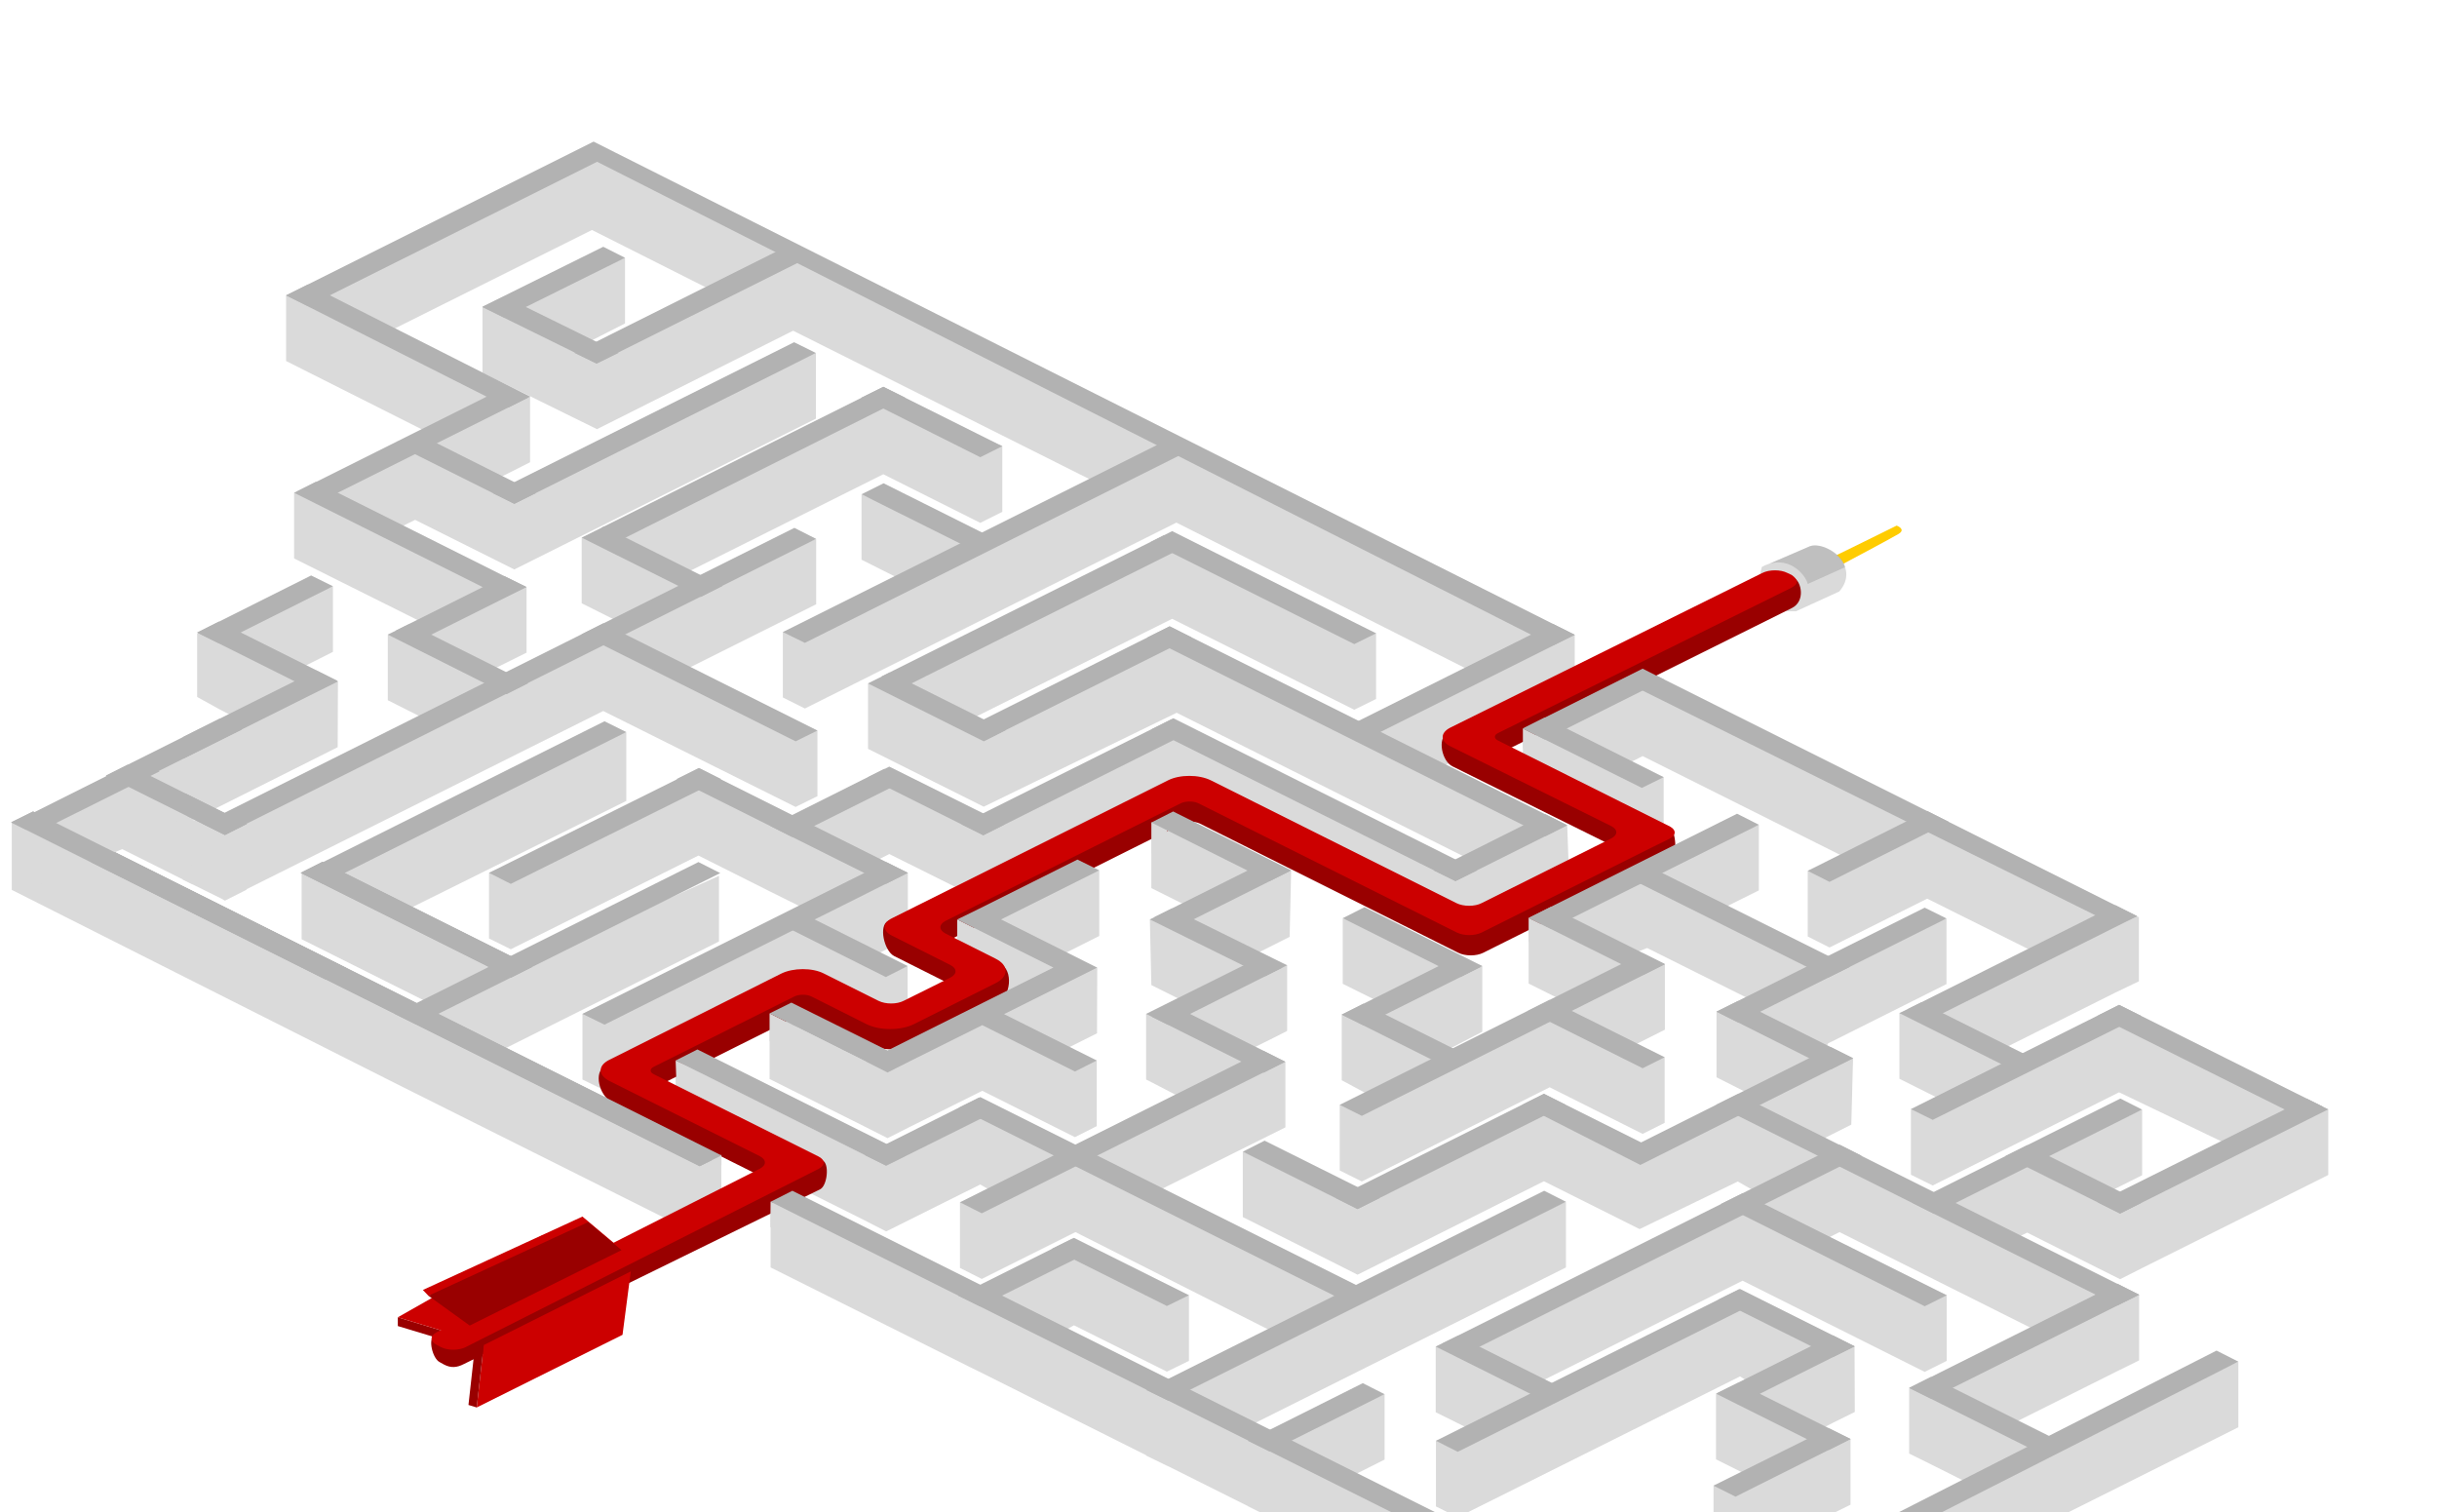 <svg version="1.1" id="Ebene_1" xmlns="http://www.w3.org/2000/svg" x="0" y="0" viewBox="0 0 972.8 603.7" xml:space="preserve"><style>.st0{fill:#dadada}.st1{fill:#b2b2b2}.st2{fill:#900}.st3{fill:#c00}</style><path class="st0" d="M738.7 574.4l-12-3.9 5-2.6 8.7-4.3-.1-26.2-45.7-16.3-21.1 9.5-53 27.7-8.6-5.3 83.7-41.8 72.7 36.4 8.8-4.4V517L727 495.5l7.3-3.7 84.3 42.2-56.5 20v26.2l8.7 4.3 37.1 18.6 8.7-4.4v-26.2l-14.4-3.7 43-21.5 8.7-4.3v-26.2L802 495.6l7.2-3.6 28.3 14.2 8.8 4.4 8.7-4.4 74.4-37.2v-26.2l-82.9-35.6-42.5 20.1-6-7.9 46.4-23.2 9.4-4.5v-25.6l-195.6-93.9-50.3 18.6V317l8.7 4.3 38.8 19.4 8.7-4.4v-26.1l-16.9-4.1 8.5-4.3 81.4 40.7-15.5 5.1v26.2l8.7 4.4 39-19.5 43.7 21.8-54.8 23.9v26.2l18.2 9.1-13.6 3v26.2l8.7 4.3 74.4-37.2 44 21.1-42 22.5-7.2-3.3 14.4-7.2v-26.2l-78 36.7-54-22.7 15.9-8 .7-26.5-12.5-1.3 2.6-4.7 1.3-.6 45.9-23v-26.2l-48.4 18.6-42.8-21.7 16.3-8.1v-26.2l-91.9 37.2v26.2l17.1 8.5L578 424l-4.9-2.5 17.9-9.3.7-.4v-26.2L536 366.5v26.2l13.9 6.9-14.3 5.4v26.2l12.5 6.7-13.3 3.1v26.2l8.8 4.4 75-37.6 37.1 18.6 8.8-4.4V422l-15.2-3.3 15.3-7.7v-26.1l-13.9-3.8 6.8-2.7 43.3 21.6-15.6 3.8V430l15.6 7.9-46.3 21.7-37.8-16.9-74.8 35.1-45.8-18.1v26.1l37.1 18.6 8.7 4.4 8.8-4.4 65.6-32.9 38.2 19.1 39.2-19 8.2 4.7-31.6 16.4-97.2 44.8v26.2l14.9 7.4-14.8 4v26.2l6.8 3.4h3.8l110.8-55.3 4.8 3.1-14.4 3.8v26.2l14.6 7.3L684 593v11.7h46.4l8.3-4.1zm-572.9-138l113 56.5 9.2-5.4-.1-27.5-92.9-38.2 11.2-5.6 5.8-2.9 75-37.5v-26.2l-85.8 38.7-43.5-22.8 92.3-45.8v-27.5l-14.7 4.9-114.9 51.3v26.5l49.6 24.8-4.2 6L4.7 328v27.2l154.5 77.9z"/><path class="st0" d="M552.7 582.6v-26.1l-45.3 19.6-10-6.3 127.7-63.9v-26.2l-85.2 37.5-80.2-40.6 53.4-26.6v-26.2l-16.3-3.8 11.9-5.9 5.1-2.6v-26.2l-13.8-3.9 14.9-7.5h-.1l.6-26.5-55.8-19.1v26.2l15.6 7.8L459 367l.6 26.2 15.6 7.8-17.7 3.7v26.2l2.2 1.1 14.6 7.6-50.3 19.8-32.2-18.2-46.7 19.7-75.4-37.7v26.2l75.4 37.7 3.9 2 4.5 2.3.3.1 37.5-18.7 7 4-15.1 3.1v26.2l8.7 4.4 37.4-18.7 82 41.4-45 22.9-45.1-22.9 7.5-4.2 37.1 18.5 8.8-4.3V517l-47.1-16.8-34 16-85.9-36.5v26.2l79.4 39.7 4.3 2.1 66.3 33.2-.1.1 8.8 4.3h.1l31.8 15.9h-.1l7 3.5h60.7L536 591z"/><path class="st0" d="M89.6 359.4l.2.1 8.7-4.4-.2-.1 142.5-71.2 76.8 38.3 8.7-4.3v-26.2L270 269.1l55.8-27.9v-26.1l-48.4 19.1-6.2-4.2 81.4-40.7 38.7 19.4 8.8-4.4V178l-45.2-17.4-122.7 54v26.2l16.4 8.2-51.2 22.9-3.5-3.3 16.3-8.1v-26.2l-54.4-21.9 9.9-4.9 39.6 19.8 120.4-60.2v-26.2l-120.1 57.2-9-6.1 6.3-3.1 8.7-4.4v-26.2l-60-24.2 84.7-42.3 52.6 26.5-46.7 23.7-9.2-4.5 16.5-8.4v-26.2l-56.9 19.5v26.2l.2.1-.2.1 45.7 22.5 78.3-39.3L439 193.3l-49.6 24.3-45.5-20.3v26.1l16.7 8.4-48.1 20.5v26.1l8.8 4.4 148.3-74.2 120.1 60.5-47.8 23.9-75.4-37.5-72.8 37.4-9.2-4.3 83.4-41.6 72.7 36.3 8.7-4.3v-26.2l-82.2-36.2-120.6 56.2v26.1l46.2 23.1.6-.3 76.4-37.2 119.9 60-10.5 4.2-110.4-55.2-28.2 14.2-7.1 3.6-40.7 19.3-38.2-18.5-19.9 10.8-26.6 4-28.8-15.2-84 36.7v26.2l8.7 4.3 74.9-37.4 28.7 14.4 14.7 7.3-89.7 41.5v26.2l8.8 4.3 75.2-37.6 37.1 18.5 8.7-4.3v-26.2l-16-2.9 7.4-3.7 8.7-4.4v-26.2l-13.8-4.3 6.4-3.2 28.7 14.3 8.8 4.4 8.7-4.4 67.2-33.6 103.8 52 8.8 4.3 8.7-4.3 27.2-13.7 8.7-4.3.9-.5-.9-25.7-18.1-5.2-34.1-17.1 55.2-27.6v-26.1L234 60.2l-3.5 3.6-23 11.1-.5 2.2-92.8 40.8v26.2l58.8 29.6-55.6 23v26.2l55.3 27.6-17.9 2.8v26.2l16.7 8.4-78.1 40.7-16.5-1.3 58-29.1-.2-.1.1-.1.1-26-15.7-4.9 13.7-6.9V234l-54.2 18.9v25.3l8.7 4.8 9.2 4.8L73 299.5v51.6l15.2 7.5z"/><path class="st1" d="M288 461.2L13.2 323.9l-8.8 4.3 274.9 137.3zm367.7-194.3l-8.8 4.4 197.7 98.1 8.5-3.7zm-35.9-9.2l8.8-4.3L236.9 56.5l-5.6 4.5z"/><path class="st1" d="M535.8 291l8.8 4.4 84-42-8.8-4.4zm-152.1 38l8.8 4.4 84-42-8.7-4.4zM118.3 196.3l8.7 4.3 84-42-8.7-4.3zm7.9 71.3L73 294.2v8.7l61.9-30.9zm69 80.8l8.7 4.4 84-41.8-8.7-4.4zm189.4-57.2l8.7 4.3 82.3-41.1-8.7-4.4zM229.2 140.8l8.8 4.3 86.7-43.3-8.8-4.4zM351.9 270l8.7 4.4 112.6-56.3-8.7-4.4zM240 210.7l8.7 4.4 112.6-56.4-8.7-4.3zm-43.4-13.9l8.7 4.3 120.4-60.2-8.7-4.3zm115.9 55.5l8.8 4.3 152.5-76.3-8.7-4.3zm-192.3 96.2l8.7 4.3L250 292.2l-8.7-4.3zm37.4 56.2l8.7 4.3 121.2-60.5-8.7-4.4zm74.9 0l8.8 4.3 121.1-60.6-8.7-4.3zM80.9 328.8l8.7 4.4 236.2-118.1-8.7-4.4zm640.7 18.8l8.7 4.4 47.7-23.9-8.7-4.4zm-36.4 56.2l8.7 4.4 83.1-41.6-8.7-4.3zM535.6 405l8.7 4.3L591 386l-8.7-4.4zm36.6-57.6l8.8 4.3 44.6-22.3-8.7-4.4zm-111.6 18.8l8.8 4.3 45.5-22.8-8.7-4.3zm-3.1 38.5l8.8 4.4 45.5-22.8-8.7-4.3zM345.1 461l8.7 4.3 45.6-22.7-8.8-4.4zm37.4 56.2l8.8 4.3 45.5-22.7-8.7-4.4zm-75-187.5l8.7 4.4 45.6-22.8-8.8-4.4zm-149.7-77.9l8.8 4.3 43.6-21.8-8.8-4.3zm-79.1.7l8.7 4.3 45.5-22.8-8.7-4.3zm454.5 225.7l8.7 4.4L625 441l-8.7-4.4zm1.6-37.2l8.8 4.4 121-60.5-8.8-4.4zm38.4 134.1l8.7 4.4 121-60.5-8.7-4.4zm-190-95.2l8.7 4.4 121-60.5-8.7-4.4zm74.3 74.9l8.8 4.3 158.8-79.4-8.7-4.4zm118.1-18.5l8.7 4.4 158.8-79.4-8.7-4.4zm185.7-133.4l8.7 4.3 83.1-41.5-8.7-4.4zm1.5 39.8l8.7 4.3 83.2-41.5-8.8-4.4zm.5 37.4l8.7 4.4 83.1-41.6-8.7-4.4zm74.2-.1l8.8 4.4 83.1-41.6-8.7-4.3zm-75.4 74l8.7 4.3 83.1-41.5-8.7-4.4zm-76.5 2l8.8 4.4 45.9-23-8.7-4.4zm-187.5 19.1l8.7 4.3 45.9-22.9-8.7-4.4zM684 593l8.8 4.4 45.9-23-8.7-4.3z"/><path class="st1" d="M837.2 405.5l81.5 40.7 8.7-4.4-81.5-40.7zm-150.3 75.1l81.4 40.8 8.8-4.4-81.5-40.7zM459.2 216.4l81.4 40.7 8.7-4.3-81.4-40.8zm-115.3-57.7l47.4 23.8 8.8-4.4-47.5-23.7zm0 38.6l47.5 23.7 8.7-4.4-47.4-23.7zm-186-19.9l47.4 23.7 8.7-4.3-47.4-23.8zM98.5 328.9L73 316.2v8.7l16.8 8.4zm18.9-132.2l83.8 41.9 8.8-4.3-83.9-42zm-38.7 55.8l47.4 23.7 8.7-4.4-47.4-23.7zm153.5-37.9l47.5 23.7 8.7-4.4-47.4-23.7zm-77.4 38.7l47.4 23.8 8.7-4.4-47.4-23.7zm191.7 19.5l46.2 23.1 8.7-4.4-46.2-23.1zM536 366.5l47 23.5 8.7-4.4-47-23.5zm110.7-17.8l83.1 41.5 8.7-4.3-83.1-41.5zm-188.6-94.3l158.8 79.4 8.7-4.4L466.9 250zm1.6 36.7L581 351.7l8.7-4.3-121.3-60.7zm225.5 112.7l45.8 23 8.7-4.4-45.8-22.9zm-75.3-.3l45.8 22.9 8.8-4.4-45.9-22.9zm-113.8 56.2l45.8 22.9 8.8-4.4-45.9-22.9zM420 498.4l45.8 22.9 8.8-4.3-45.9-22.9zM535.6 405l44.2 22.1 8.7-4.4-44.2-22.1z"/><path class="st1" d="M655.1 456l-38.8-19.4-8.7 4.4 47.2 24 84.9-42.6-8.8-4.4zm145.3 5.5l45.9 22.9 8.7-4.4-45.8-22.9zm-114.6 57.3l45.9 22.9 8.7-4.3-45.8-22.9zm-112.7 18.7l45.9 22.9 8.7-4.3-45.8-22.9zM685 556.3l45 22.5 8.7-4.4-44.9-22.4zm73.2-151.9l45.8 22.9 8.7-4.3-45.8-22.9zm3.9 149.6l50.2 25.1 8.7-4.4-50.2-25.1z"/><path class="st1" d="M685 441l160.2 80.1 8.7-4.3-160.2-80.1zM192.6 122.4l8.7 4.4 48.2-23.9-8.7-4.4z"/><path class="st0" d="M893.5 543.5l-130.2 61.1.2.1h60l70-35z"/><path class="st1" d="M884.8 539.1l-129 65.6H773l120.5-61.2zM114.2 117.9l8.8 4.3 122.1-61-8.7-4.4z"/><path class="st1" d="M114.2 117.9l88.7 44.8 8.7-4.4-88.6-44.8zm78.4 4.7l45.7 22.5 8.7-4.3-45.7-22.5zm39.5 130.6l85.5 42.7 8.7-4.3-85.5-42.8zM270 311l83.7 41.8 8.7-4.4-83.6-41.8zm189.7 94.8l44.7 22.4 8.7-4.4-44.7-22.4zm-150.8-38.2l44.7 22.4 8.7-4.4-44.7-22.4zm37.4-57.3l46.2 23.1 8.7-4.4-46.2-23zM459 367l46 22.7 8.8-4.4-46-22.7zm-76.4 75.2l158.2 79.1 8.7-4.3-158.2-79.1zM120 348.4l83.8 41.9 8.7-4.4-83.8-41.9z"/><path class="st0" d="M438.8 347.4L382.1 367v26.2l17.3 9-53.8 21.5-38.4-19.2v26.2l38.4 19.2 8.7 4.4 8.7-4.4 29.1-14.5 37 18.5 8.7-4.4v-26.2l-15.6-3 15.8-7.9h-.1l.1-26.2-17.3-3.5 18.1-9.1z"/><path class="st2" d="M158.8 529.3l19.9 6 3.5-2.4-23.4-7.1z"/><path class="st3" d="M158.8 525.8l23.4 7.1 58.1-32.9-24-6.8z"/><path d="M757.1 209.8s-26.7 13.2-28.4 13.9l3.6 3.2s22.5-11.9 25.6-13.8-.8-3.3-.8-3.3z" fill="#fc0"/><path class="st0" d="M722.3 218.1l-19 8.2-1.5 5.9 11.3 11.8h3.8l17.3-7.9c9-10.5-5.9-20.4-11.9-18z"/><path class="st2" d="M716.3 230.8l-23.7 10.7c-2.7-1.4-3.3 2.1-6 3.5l-108.8 47.6c-4.2 2.1-2.2 11.3 2 13.3l64.1 31.8c2.8 1.4 2.8 3.6 0 5l-51.7 25.8c-2.7 1.4-7.2 1.4-10 0l-98-49c-4.8-2.4-12.5-2.4-17.2 0l-112.5 48.1c-3.9 1.9-1.5 12 2.4 14l23.3 11.7c2.7 1.4 2.7 3.6 0 5l-18.7 9.3c-2.7 1.4-7.2 1.4-10 0l-21.8-10.9c-4.7-2.4-12.3-2.3-17 0l-71.2 28.9c-4.7 2.3-2.2 11.7 2.4 14l60 30c2.7 1.4 2.7 3.6 0 5L173.4 533c-2.7 1.4-.7 9.3 2.1 10.7l1.8 1c2.7 1.4 5.1 1.2 7.8-.2l142.3-69.8c2.8-1.4 3.8-10.1 1-11.5l-66.7-26.3c-1.7-.8-1.7-2.2 0-3l56-28c1.9-1 5.1-1 7 0l21.9 11c5.2 2.6 13.7 2.6 18.9 0l32.5-16.3c5.5-2.7 6.7-13.3 1.2-16l-21.2-3.9c-2.7-1.4-2.7-3.6 0-5l94-47c1.9-.9 5-.9 6.9 0l103.2 51.6c2.8 1.4 7.2 1.4 10 0l6.6-3.3 61.6-30.8 6.7-3.3c2.8-1.4 2-11.6-.7-13l-67.6-26.2c-1.7-.8-1.7-2.2 0-3l116.6-58c5.5-2.8 3.7-10.5 1-11.9z"/><path class="st3" d="M715.2 229.5l-1.7-.8c-2.7-1.4-7.2-1.4-10 0L579 290.4c-4.2 2.1-4.1 5.5 0 7.5l64.1 31.8c2.8 1.4 2.8 3.6 0 5l-51.7 25.8c-2.7 1.4-7.2 1.4-10 0l-98-49c-4.8-2.4-12.5-2.4-17.2 0l-110.1 55c-3.9 1.9-3.9 5.1 0 7l23.3 11.7c2.7 1.4 2.7 3.6 0 5l-18.7 9.3c-2.7 1.4-7.2 1.4-10 0l-21.8-10.9c-4.7-2.4-12.3-2.3-17 0L243.3 423c-4.7 2.3-4.7 6.1 0 8.5l60 30c2.7 1.4 2.7 3.6 0 5l-129 65.3c-2.7 1.4-2.7 3.6 0 5l1.7.9c2.7 1.4 7.2 1.4 9.9 0l140.8-71.1c2.8-1.4 2.8-3.6 0-5L261 428.8c-1.7-.8-1.7-2.2 0-3l56-28c1.9-1 5.1-1 7 0l21.9 11c5.2 2.6 13.7 2.6 18.9 0l32.5-16.3c5.5-2.7 5.5-7.2 0-9.9l-19.9-10c-2.7-1.4-2.7-3.6 0-5l94-47c1.9-.9 5-.9 6.9 0l103.2 51.6c2.8 1.4 7.2 1.4 10 0l6.6-3.3 61.6-30.8 6.7-3.3c2.8-1.4 2.8-3.6 0-5L598 295.6c-1.7-.8-1.7-2.2 0-3l117.1-58c2.8-1.5 2.9-3.1.1-5.1z"/><path class="st3" d="M190.3 561.8l58.2-29 3.3-25.3-58.7 29.4z"/><path class="st2" d="M187 560.8l3.3 1 2.8-24.9-3.9 4.1z"/><path class="st3" d="M168.8 514.9l2.2 2.3 74.8-20.4-13.3-11.2z"/><path class="st2" d="M171 517.2l16.5 11.9 60.6-30.1-13.3-11.2z"/><path d="M722.4 218.1l-19 8.2c10.4-5.7 17.6 3.5 18.2 6.8l14.9-6.7c-1.1-5.4-9.7-10.1-14.1-8.3z" opacity=".67" fill="#b2b2b2"/><path class="st0" d="M282.8 462.1l5.2-1.1v4.2zM459.6 341l8.6-12.7h-8.6z"/><path class="st1" d="M288 461.2l-271.9-136-3.9 6.8 267.1 133.5z"/><path class="st0" d="M382.1 374.9l10.8-2.5-10.8-5.4zm-74.9 40.8l11.2-5.6-11.2-5.6zm-37.2 16l9.3-4.2-9.6-4.2zm37.5 58.2l8.7-3.3 2.2-4-10.8-2.9zm302.7-113.8l8.8-5.4-8.8-4.3zm-2.3-77.3l8-4-8-4z"/><path class="st1" d="M607.9 290.8l8.7 4.4 47.8-23.9-8.7-4.4z"/><path class="st1" d="M607.9 290.8l47.5 23.7 8.7-4.3-47.5-23.8zm2.3 75.6l45.7 22.8 8.7-4.4L619 362z"/><path class="st1" d="M610.2 366.4l8.8 4.3 83.1-41.5-8.7-4.4zm-150.6-38.1l47 23.5 8.8-4.4-47.1-23.5zm-152 151.4l250 125h17.5L316.3 475.3zm-37.9-56.4l83.8 41.9 8.8-4.4-83.9-41.9zm160.4-80.2l-39.2 19.6-8.8 4.3 38.4 19.2-66.2 33.1-38.4-19.1-8.7 4.3 38.4 19.2 8.7 4.4 8.7-4.4 29.1-14.5 37 18.5 8.7-4.4-37-18.5 37.2-18.6h-.1L399.6 367l39.2-19.6z"/><path class="st0" d="M72.9 300.7l-30.6 8.9v26.1L76.9 353z"/><path class="st1" d="M42.3 309.6l8.7 4.3 45.6-22.7-8.8-4.4z"/><path class="st1" d="M42.3 309.6l47.5 23.7 8.7-4.4L51 305.2z"/><path class="st0" d="M46.6 312.8L9.4 326.2l5.2 27.2L72.2 329z"/><path class="st1" d="M9.5 326.3l8.7 4.3 45.5-22.7-8.7-4.4z"/><path class="st1" d="M4.5 328.3L129.9 391l8.8-4.4-125.5-62.7zM120 348.4l83.8 41.9 8.7-4.4-83.8-41.9z"/></svg>